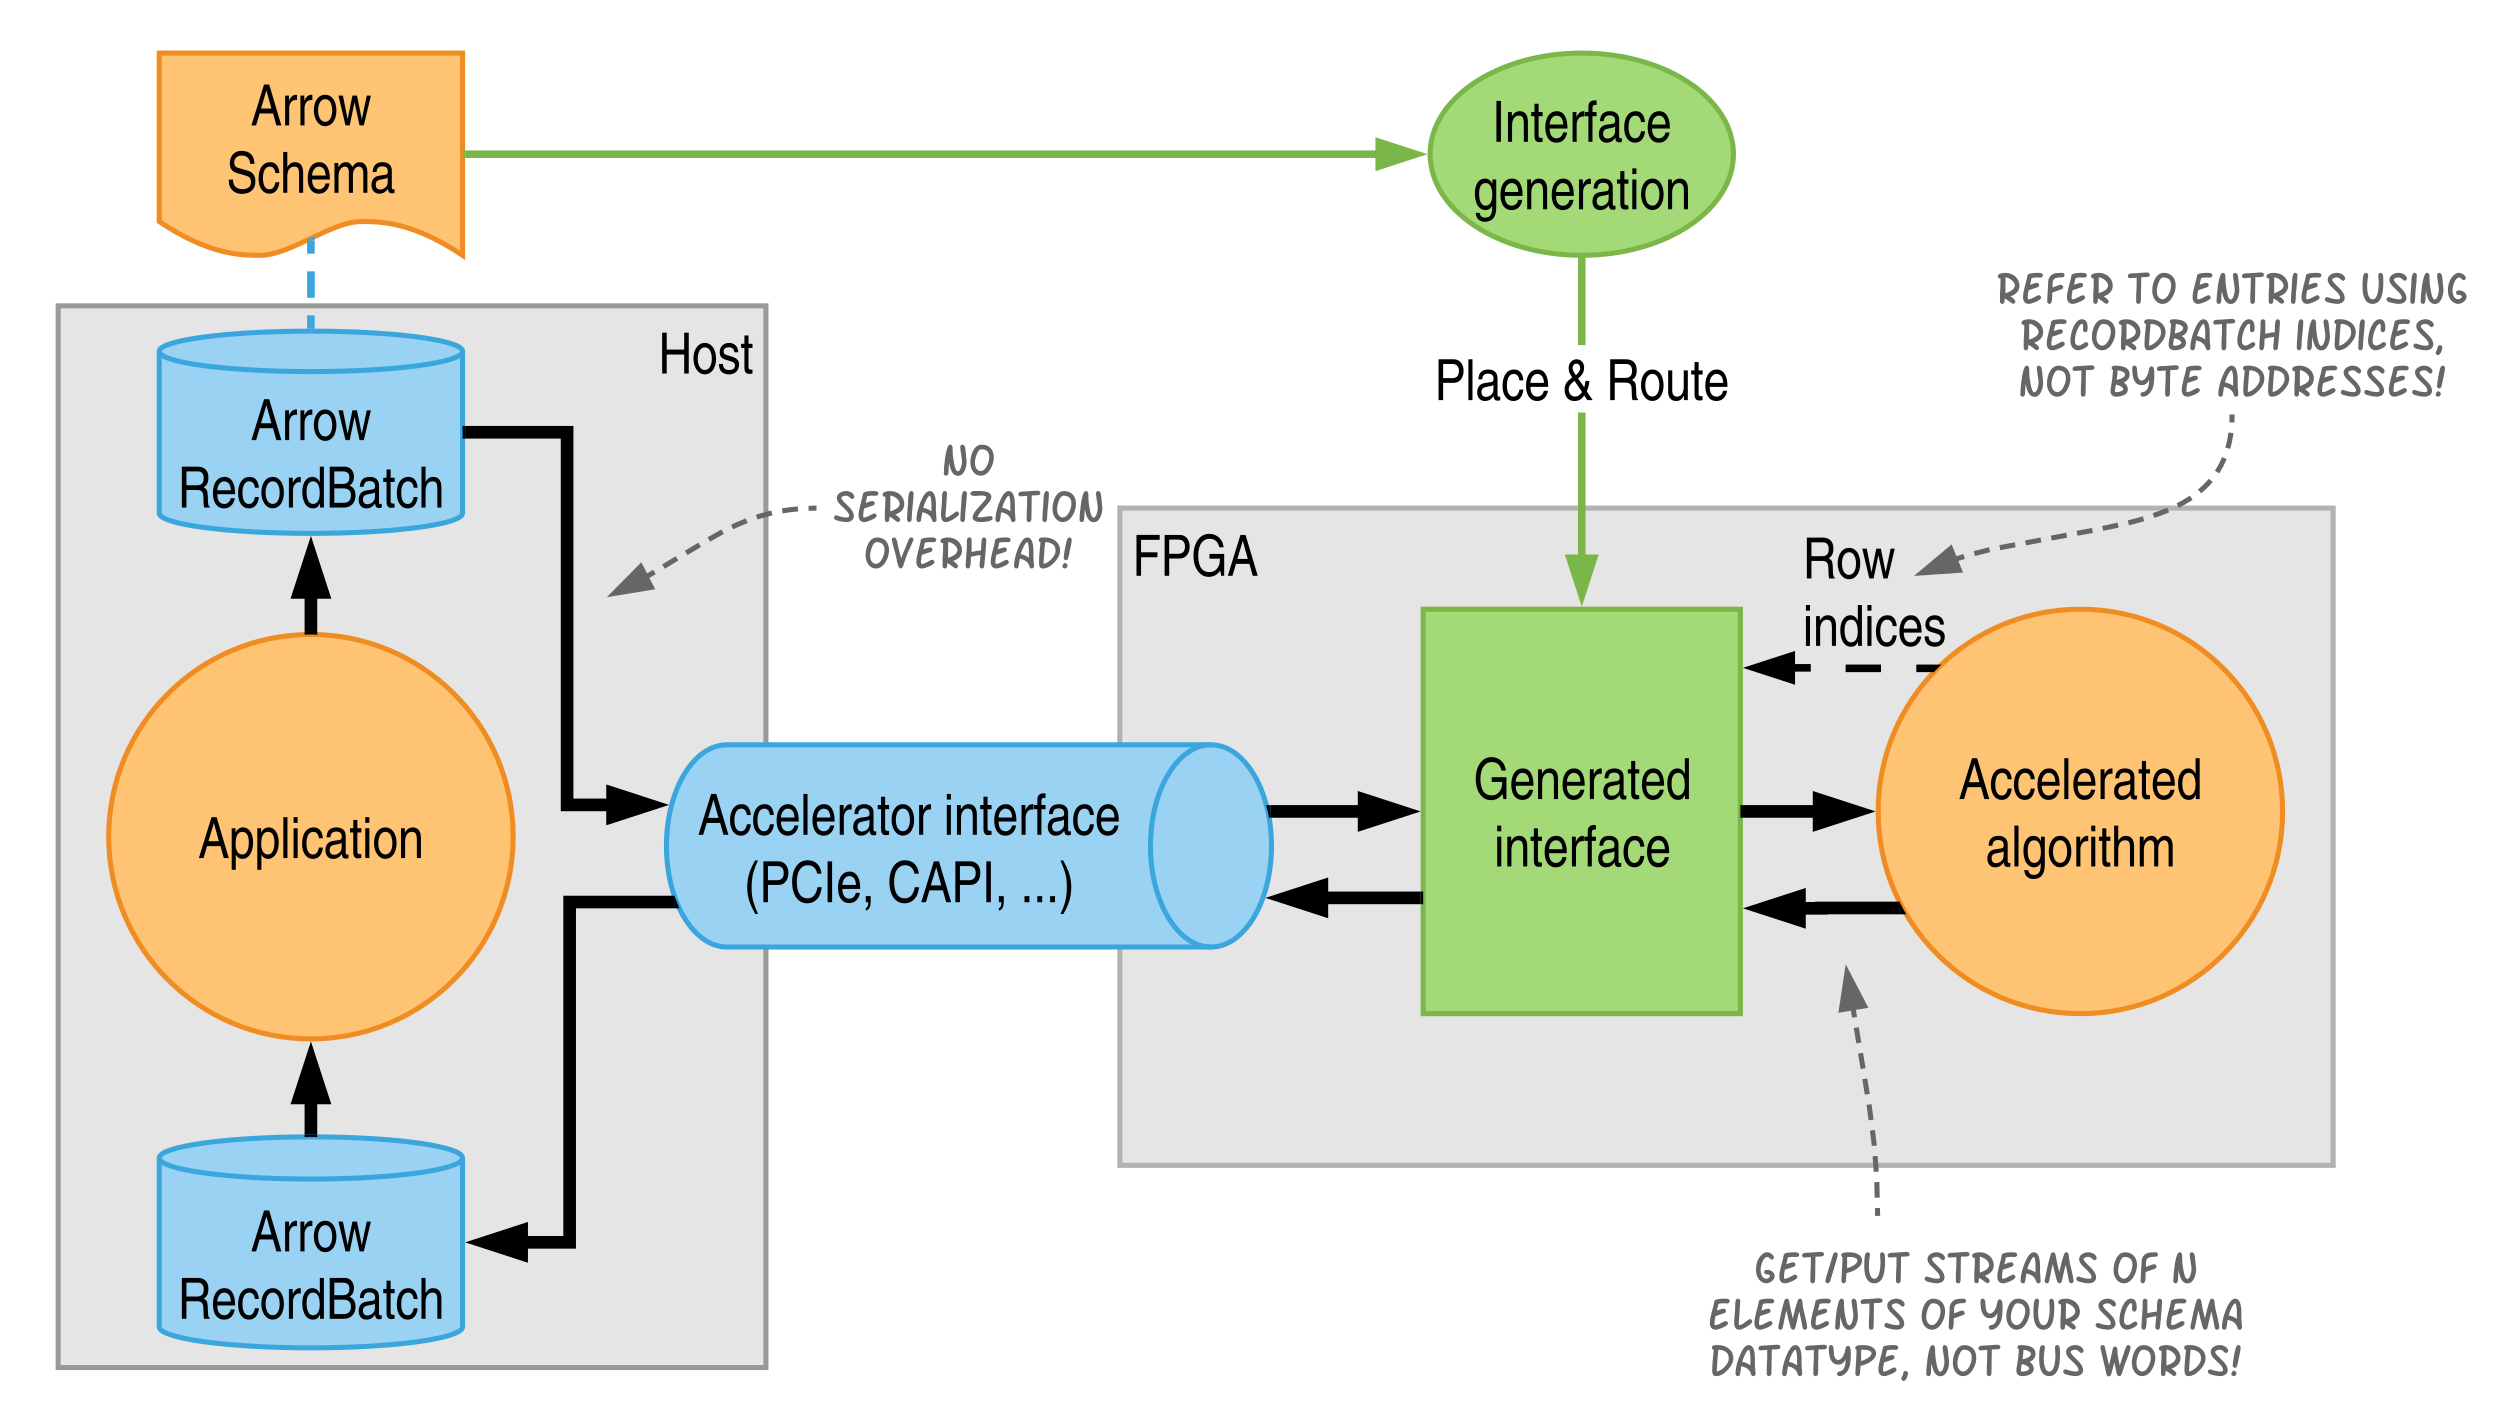 <svg xmlns="http://www.w3.org/2000/svg" xmlns:xlink="http://www.w3.org/1999/xlink" xmlns:lucid="lucid" width="989" height="562"><g transform="translate(-77 -159)" lucid:page-tab-id="0_0"><path d="M520 360h480v260H520z" stroke="#b2b2b2" stroke-width="2" fill="#e5e5e5"/><use xlink:href="#a" transform="matrix(1,0,0,1,525,365) translate(0 21.777)"/><path d="M100 280h280v420H100z" stroke="#999" stroke-width="2" fill="#e5e5e5"/><use xlink:href="#b" transform="matrix(1,0,0,1,105,285) translate(232.533 21.777)"/><path d="M260 362c0 4.42-26.86 8-60 8s-60-3.58-60-8v-64c0-4.42 26.86-8 60-8s60 3.58 60 8z" stroke="#3aa6dd" stroke-width="2" fill="#99d2f2"/><path d="M260 298c0 4.42-26.86 8-60 8s-60-3.58-60-8" stroke="#3aa6dd" stroke-width="2" fill="none"/><use xlink:href="#c" transform="matrix(1,0,0,1,145,311) translate(31.215 22.106)"/><use xlink:href="#d" transform="matrix(1,0,0,1,145,311) translate(2.331 48.777)"/><path d="M140 180h120v80c-20.04-13.36-32.52-13.36-40.08-13.36-12 0-27.96 13.36-39.96 13.36-7.44 0-20.04 0-39.96-13.36z" stroke="#ef8d22" stroke-width="2" fill="#ffc374"/><use xlink:href="#e" transform="matrix(1,0,0,1,145,185) translate(31.215 23.606)"/><use xlink:href="#f" transform="matrix(1,0,0,1,145,185) translate(21.574 50.277)"/><path d="M762.75 220c0 22.1-26.86 40-60 40s-60-17.9-60-40 26.86-40 60-40 60 17.9 60 40z" stroke="#7ab648" stroke-width="2" fill="#a3d977"/><use xlink:href="#g" transform="matrix(1,0,0,1,647.75,185) translate(19.54 30.106)"/><use xlink:href="#h" transform="matrix(1,0,0,1,647.75,185) translate(11.939 56.777)"/><path d="M640 400h125.5v160H640z" stroke="#7ab648" stroke-width="2" fill="#a3d977"/><use xlink:href="#i" transform="matrix(1,0,0,1,645,405) translate(14.939 70.106)"/><use xlink:href="#j" transform="matrix(1,0,0,1,645,405) translate(23.05 96.777)"/><path d="M261 220h360.9" stroke="#7ab648" stroke-width="3" fill="none"/><path d="M261 221.5h-1v-3h1zM636.9 220l-14.27 4.64v-9.28z" fill="#7ab648"/><path d="M641.75 220l-20.62 6.7v-13.4zm-17.62 2.57l7.9-2.57-7.9-2.57zM704.25 379.15h-3V322.2h3zm0-83.63h-3V261h3zM702.75 260l1.5-.05V261h-3v-1.06zM702.75 394.15l-4.64-14.27h9.3z" fill="#7ab648"/><path d="M702.75 399l-6.7-20.62h13.4zm-2.57-17.62l2.57 7.9 2.57-7.9z" fill="#7ab648"/><use xlink:href="#k" transform="matrix(1,0,0,1,644.503,295.521) translate(0 21.777)"/><use xlink:href="#l" transform="matrix(1,0,0,1,644.503,295.521) translate(50.651 21.777)"/><use xlink:href="#m" transform="matrix(1,0,0,1,644.503,295.521) translate(67.871 21.777)"/><path d="M200 289v-34.86" fill="none"/><path d="M200 289v-5.23m0-6.97v-10.46m0-6.97v-5.23" stroke="#3aa6dd" stroke-width="3" fill="none"/><path d="M201.5 290.06L200 290l-1.5.05V289h3zM201.5 254.14h-3v-.45l3-1.3z" fill="#3aa6dd"/><path d="M556.06 453.64c13.22 0 23.94 17.9 23.94 40s-10.72 40-23.94 40H364.58c-13.2 0-23.93-17.9-23.93-40s10.72-40 23.93-40z" stroke="#3aa6dd" stroke-width="2" fill="#99d2f2"/><path d="M556.06 533.64c-13.2 0-23.93-17.9-23.93-40s10.72-40 23.93-40" stroke="#3aa6dd" stroke-width="2" fill="none"/><use xlink:href="#n" transform="matrix(1,0,0,1,345.65,458.643) translate(7.433 30.606)"/><use xlink:href="#o" transform="matrix(1,0,0,1,345.65,458.643) translate(104.666 30.606)"/><use xlink:href="#p" transform="matrix(1,0,0,1,345.65,458.643) translate(25.684 57.277)"/><use xlink:href="#q" transform="matrix(1,0,0,1,345.65,458.643) translate(82.39 57.277)"/><use xlink:href="#r" transform="matrix(1,0,0,1,345.65,458.643) translate(135.048 57.277)"/><path d="M980 480c0 44.18-35.82 80-80 80s-80-35.82-80-80 35.82-80 80-80 80 35.82 80 80z" stroke="#ef8d22" stroke-width="2" fill="#ffc374"/><use xlink:href="#s" transform="matrix(1,0,0,1,825,405) translate(26.883 70.106)"/><use xlink:href="#t" transform="matrix(1,0,0,1,825,405) translate(37.527 96.777)"/><path d="M766.5 480h29.4" stroke="#000" stroke-width="5" fill="none"/><path d="M766.5 482.5h-1v-5h1zM810.9 480l-14.26 4.64v-9.28z"/><path d="M819 480l-24.86 8.08v-16.16zm-19.86 1.2l3.68-1.2-3.68-1.2z"/><path d="M280 490c0 44.18-35.82 80-80 80s-80-35.82-80-80 35.82-80 80-80 80 35.82 80 80z" stroke="#ef8d22" stroke-width="2" fill="#ffc374"/><use xlink:href="#u" transform="matrix(1,0,0,1,125,415) translate(30.425 83.442)"/><path d="M200 409v-14.9" stroke="#000" stroke-width="5" fill="none"/><path d="M202.5 410.08L200 410h-.68l-1.82.07V409h5zM204.64 393.36h-9.28L200 379.1z"/><path d="M208.08 395.86h-16.16L200 371zm-9.27-5h2.4l-1.2-3.68z"/><path d="M842.1 423.4h-37.8v-.2h-17.95" fill="none"/><path d="M842.1 423.4h-7m-13.98 0h-13.98m-13.8-.2h-7" stroke="#000" stroke-width="3" fill="none"/><path d="M845 421.9l-2.9 2.93v-2.92h2.9zM785.62 427.85l-14.27-4.64 14.27-4.62z"/><path d="M787.12 429.9l-20.62-6.7 20.62-6.7zm-10.9-6.7l7.9 2.6v-5.16z"/><use xlink:href="#v" transform="matrix(1,0,0,1,790.182,366.065) translate(0 21.777)"/><use xlink:href="#w" transform="matrix(1,0,0,1,790.182,366.065) translate(0 48.448)"/><path d="M400 320h120v80H400z" stroke="#000" stroke-opacity="0" fill="#fff" fill-opacity="0"/><use xlink:href="#x" transform="matrix(1,0,0,1,405,325) translate(44.41 22.18)"/><use xlink:href="#y" transform="matrix(1,0,0,1,405,325) translate(1.285 40.539)"/><use xlink:href="#z" transform="matrix(1,0,0,1,405,325) translate(13.555 58.898)"/><path d="M860 260h200v63H860z" stroke="#000" stroke-opacity="0" fill="#fff" fill-opacity="0"/><use xlink:href="#A" transform="matrix(1,0,0,1,865,265) translate(1.406 14.219)"/><use xlink:href="#B" transform="matrix(1,0,0,1,865,265) translate(53.368 14.219)"/><use xlink:href="#C" transform="matrix(1,0,0,1,865,265) translate(78.368 14.219)"/><use xlink:href="#D" transform="matrix(1,0,0,1,865,265) translate(145.59 14.219)"/><use xlink:href="#E" transform="matrix(1,0,0,1,865,265) translate(10.79 32.578)"/><use xlink:href="#F" transform="matrix(1,0,0,1,865,265) translate(119.861 32.578)"/><use xlink:href="#G" transform="matrix(1,0,0,1,865,265) translate(10.278 50.938)"/><use xlink:href="#H" transform="matrix(1,0,0,1,865,265) translate(45.903 50.938)"/><use xlink:href="#I" transform="matrix(1,0,0,1,865,265) translate(88.924 50.938)"/><path d="M400 360l-5.24.16-4.77.43-4.44.66-4.25.9-4.17 1.17-4.26 1.47-4.57 1.9-5.34 2.6-7.86 4.44-21.9 13.16" fill="none"/><path d="M400 360l-3.14.1m-4.17.24l-2.7.25-3.53.52m-4.1.82l-1.06.23-4.17 1.16-.8.27m-3.94 1.4l-4.1 1.7-1.66.8m-3.75 1.83l-5.47 3.1m-3.62 2.1l-5.36 3.22m-3.6 2.15l-5.36 3.23m-3.58 2.15l-2.7 1.62" stroke="#666" stroke-width="2" fill="none"/><path d="M400 360l-.1-1h.1z" fill="#666"/><path d="M319.9 393.78l10.55-10.67 4.25 8.24z" stroke="#666" stroke-width="2" fill="#666"/><path d="M960 323l-.05 2.52-.15 2.3-.22 2.1-.28 1.93-.34 1.8-.4 1.67-.44 1.58-.48 1.48-.52 1.4-.57 1.35-.6 1.3-.65 1.22-.68 1.2-.74 1.15-.78 1.12-.83 1.1-.9 1.07-.94 1.05-1.03 1.05-1.1 1.03-1.2 1.03-1.3 1.03-1.42 1.02-1.56 1.05-1.74 1.05-1.96 1.07-2.2 1.1-2.56 1.13-3 1.18-3.6 1.26-4.53 1.37-6.1 1.56-9.95 2.07-42.43 7.9-8 2.05-5.7 1.72" fill="none"/><path d="M960 323l-.05 2.52-.04.6m-.36 4.1l-.24 1.63-.34 1.8-.4 1.67-.27 1m-1.37 3.9l-.38.9-.6 1.3-.65 1.23-.68 1.2-.57.88m-2.47 3.32l-.2.24-.95 1.05-1.03 1.05-1.1 1.03-1.14.98m-3.32 2.5l-1.02.67-1.74 1.05-1.96 1.07-.64.3m-3.76 1.76l-.36.17-3 1.18-2.45.86m-3.94 1.24l-1.73.53-4.28 1.1m-4.03.92l-6.1 1.28m-4.05.8l-6.1 1.13m-4.1.76l-6.1 1.14m-4.07.76l-6.1 1.14m-4.1.76l-6.1 1.13m-4.06.8l-6.02 1.55m-4 1.14l-2.96.9" stroke="#666" stroke-width="2" fill="none"/><path d="M961 323.15l-1-.15h1z" fill="#666"/><path d="M837.16 385.63l11.5-9.62 3.47 8.6z" stroke="#666" stroke-width="2" fill="#666"/><path d="M740 640h237v80H740z" stroke="#000" stroke-opacity="0" fill="#fff" fill-opacity="0"/><use xlink:href="#J" transform="matrix(1,0,0,1,745,645) translate(25.609 21.68)"/><use xlink:href="#K" transform="matrix(1,0,0,1,745,645) translate(92.753 21.68)"/><use xlink:href="#L" transform="matrix(1,0,0,1,745,645) translate(167.25 21.68)"/><use xlink:href="#M" transform="matrix(1,0,0,1,745,645) translate(190.8 21.68)"/><use xlink:href="#N" transform="matrix(1,0,0,1,745,645) translate(7.35 40.039)"/><use xlink:href="#L" transform="matrix(1,0,0,1,745,645) translate(91.334 40.039)"/><use xlink:href="#O" transform="matrix(1,0,0,1,745,645) translate(114.885 40.039)"/><use xlink:href="#P" transform="matrix(1,0,0,1,745,645) translate(160.388 40.039)"/><use xlink:href="#Q" transform="matrix(1,0,0,1,745,645) translate(8.114 58.398)"/><use xlink:href="#G" transform="matrix(1,0,0,1,745,645) translate(93.044 58.398)"/><use xlink:href="#R" transform="matrix(1,0,0,1,745,645) translate(128.669 58.398)"/><use xlink:href="#S" transform="matrix(1,0,0,1,745,645) translate(162.089 58.398)"/><path d="M819.8 640l-.36-14.87-1-13.38-1.92-14.97-6.36-38.37" fill="none"/><path d="M819.8 640l-.07-3.1m-.1-4.1l-.16-6.17m-.23-4.1l-.46-6.16m-.3-4.1l-.05-.52-.7-5.6m-.53-4.08l-.68-5.3-.14-.82m-.67-4.06l-1-6.1m-.67-4.05l-1-6.1m-.7-4.05l-1-6.08m-.67-4.06l-.5-3.05" stroke="#666" stroke-width="2" fill="none"/><path d="M820.8 640h-1.05l1.05-.03z" fill="#666"/><path d="M807.7 543.62l6.9 13.3-9.14 1.53z" stroke="#666" stroke-width="2" fill="#666"/><path d="M261 330h40.34v147.42h17.25" stroke="#000" stroke-width="5" fill="none"/><path d="M261 332.5h-1v-5h1zM333.6 477.42l-14.27 4.63v-9.27z"/><path d="M341.68 477.42l-24.85 8.07v-16.16zm-19.85 1.2l3.67-1.2-3.67-1.2z"/><path d="M260 683.86c0 4.6-26.86 8.35-60 8.35s-60-3.73-60-8.34V617.1c0-4.62 26.86-8.36 60-8.36s60 3.74 60 8.35z" stroke="#3aa6dd" stroke-width="2" fill="#99d2f2"/><path d="M260 617.1c0 4.6-26.86 8.33-60 8.33s-60-3.73-60-8.34" stroke="#3aa6dd" stroke-width="2" fill="none"/><g><use xlink:href="#c" transform="matrix(1,0,0,1,145,630.435) translate(31.215 23.606)"/><use xlink:href="#d" transform="matrix(1,0,0,1,145,630.435) translate(2.331 50.277)"/></g><path d="M343.7 515.84h-41.35v134.63H284.1" stroke="#000" stroke-width="5" fill="none"/><path d="M345.77 518.34h-2.08v-5h.07zM283.36 655.1l-14.27-4.63 14.26-4.63z"/><path d="M285.86 658.55L261 650.47l24.86-8.07zm-8.68-8.08l3.68 1.2v-2.4z"/><path d="M200 607.74V594.1" stroke="#000" stroke-width="5" fill="none"/><path d="M202.5 608.84l-2.5-.1-2.5.08v-1.08h5zM204.64 593.36h-9.28L200 579.1z"/><path d="M208.08 595.86h-16.16L200 571zm-9.27-5h2.4l-1.2-3.68z"/><path d="M639 514.2h-38.33" stroke="#000" stroke-width="5" fill="none"/><path d="M640 516.7h-1v-5h1zM599.93 518.83l-14.26-4.63 14.26-4.64z"/><path d="M602.43 522.27l-24.85-8.07 24.85-8.08zm-8.67-8.07l3.67 1.2V513z"/><path d="M828.6 518.2h-31.05v.13h-7.96" stroke="#000" stroke-width="5" fill="none"/><path d="M830.07 518.88l1.1 1.83h-2.58v-4.67zM788.86 522.97l-14.27-4.64 14.26-4.63z"/><path d="M791.36 526.4l-24.86-8.07 24.86-8.07zm-8.68-8.07l3.68 1.2v-2.4z"/><path d="M579.55 480h36.36" stroke="#000" stroke-width="5" fill="none"/><path d="M579.55 482.5h-.57l-.2-1.45-.92-3.55h1.7zM630.9 480l-14.26 4.64v-9.28z"/><path d="M639 480l-24.86 8.08v-16.16zm-19.86 1.2l3.68-1.2-3.68-1.2z"/><defs><path d="M309-666V0H145v-1470h834v178H309v448h590v178H309" id="T"/><path d="M1045-1054c0 232-123 433-359 433H309V0H145v-1470h541c223-3 359 184 359 416zm-736-246v509h322c164 0 246-86 246-258 0-167-80-251-240-251H309" id="U"/><path d="M1004-1024c-41-191-147-307-354-307-109 0-198 43-268 129-90 111-135 272-135 481 0 208 42 364 126 469 65 81 159 121 281 121 181 0 319-133 356-296 11-43 17-106 19-189H653v-170h529V0h-106l-39-190C956-53 811 39 630 39c-146 0-266-55-361-166C142-276 79-473 79-716c0-254 60-456 181-605 101-125 231-188 388-188 230 0 419 151 481 339 12 35 24 83 33 146h-158" id="V"/><path d="M801-428H317L191 0H23l454-1470h184L1098 0H920zM367-606h375l-180-651" id="W"/><g id="a"><use transform="matrix(0.011,0,0,0.011,0,0)" xlink:href="#T"/><use transform="matrix(0.011,0,0,0.011,11.133,0)" xlink:href="#U"/><use transform="matrix(0.011,0,0,0.011,23.286,0)" xlink:href="#V"/><use transform="matrix(0.011,0,0,0.011,37.467,0)" xlink:href="#W"/></g><path d="M921-862v-608h164V0H921v-684H293V0H129v-1470h164v608h628" id="X"/><path d="M467 29C211 29 59-250 59-536c0-179 44-324 133-434 71-88 164-132 280-132 110 0 196 47 269 132 174 204 174 663 0 867C668-18 580 29 467 29zm-1-158c272 5 310-487 190-697-45-79-107-118-186-118-180 0-257 206-257 407 0 204 72 405 253 408" id="Y"/><path d="M81-764c0-204 137-338 337-338s322 130 331 336H607c-7-119-73-178-200-178-104-1-188 50-183 152 5 106 50 103 160 141 187 65 399 87 394 329-4 213-145 358-364 353C178 26 55-100 53-344h143c8 149 78 215 228 217 122 2 207-54 207-168 0-37-10-66-31-86-51-51-222-90-315-119C149-542 81-629 81-764" id="Z"/><path d="M365 8C205 33 142-47 142-215v-706H23v-150h119v-299h147v299h144v150H289v696c-3 78 60 90 142 84V0c-22 3-44 5-66 8" id="aa"/><g id="b"><use transform="matrix(0.011,0,0,0.011,0,0)" xlink:href="#X"/><use transform="matrix(0.011,0,0,0.011,13.151,0)" xlink:href="#Y"/><use transform="matrix(0.011,0,0,0.011,23.286,0)" xlink:href="#Z"/><use transform="matrix(0.011,0,0,0.011,32.4,0)" xlink:href="#aa"/></g><path d="M268-888c57-118 119-204 251-214 13 0 26 2 38 6v185h-56c-134-7-225 137-225 287V0H129v-1071h139v183" id="ab"/><path d="M602-837L429 0H277L23-1071h161l170 850 171-850h165l173 850 179-850h148L935 0H782" id="ac"/><g id="c"><use transform="matrix(0.011,0,0,0.011,0,0)" xlink:href="#W"/><use transform="matrix(0.011,0,0,0.011,12.153,0)" xlink:href="#ab"/><use transform="matrix(0.011,0,0,0.011,18.218,0)" xlink:href="#ab"/><use transform="matrix(0.011,0,0,0.011,24.284,0)" xlink:href="#Y"/><use transform="matrix(0.011,0,0,0.011,34.418,0)" xlink:href="#ac"/></g><path d="M1101-1074c-2 180-54 271-168 351 111 54 131 106 145 276 10 116-1 275 26 369 9 15 23 30 44 45V0H948c-18-69-27-192-28-369-1-172-52-262-215-262H311V0H147v-1470h558c258-2 398 139 396 396zM688-801c173 0 245-85 245-256 0-162-72-243-216-243H311v499h377" id="ad"/><path d="M475-127c116 0 214-88 232-209h148C822-135 698 31 471 31 190 31 68-219 68-516c0-192 44-343 131-453 71-89 166-133 286-133 138 0 242 68 306 206 61 130 69 221 76 418H226c-3 208 81 351 249 351zm239-494c-12-186-73-313-237-321-142-6-249 151-251 321h488" id="ae"/><path d="M801-379C777-151 666 30 444 31 333 31 242-12 173-98 92-199 51-338 51-516c0-192 44-343 131-453 71-89 166-133 286-133 195 0 306 130 333 391H658c-19-136-73-231-206-231-178 0-243 201-243 411 0 129 20 227 59 296 40 72 98 108 175 108 112 0 184-84 215-252h143" id="af"/><path d="M421-1102c136 1 218 83 269 193v-561h147V0H698v-154C640-39 589 31 444 31 339 31 256-9 194-88 104-203 59-361 59-560c0-180 41-321 122-423 63-79 143-119 240-119zm31 160c-159 0-239 131-239 392 0 160 31 276 88 351 77 101 234 91 309-9 50-67 78-165 78-299 0-145-21-254-64-329-40-71-97-106-172-106" id="ag"/><path d="M1053-439C1058-186 891 0 645 0H125v-1470h531c208-5 343 159 340 370-3 150-57 243-160 307 144 65 213 163 217 354zm-221-642c0-160-84-219-248-219H289v452h294c170 0 249-70 249-233zM636-170c164 2 254-103 253-268 0-167-93-250-280-250H289v518h347" id="ah"/><path d="M447-952c-138 0-192 72-207 207H104c10-236 121-354 353-357 197-2 335 105 335 300v616c2 69 37 73 98 55V0c-23 9-61 22-86 21-107-4-143-53-151-164C568-37 498 26 342 31 170 37 59-102 61-282c2-187 98-306 267-332l243-37c62-9 78-51 78-122 0-119-67-179-202-179zm-75 834c139 0 273-110 273-252v-177c-59 44-110 42-243 68-119 24-184 59-187 181-3 107 51 180 157 180" id="ai"/><path d="M506-942c-183 0-249 156-250 358V0H109v-1470h147v547c63-102 134-179 273-179 203 0 297 149 297 373V0H679v-700c-2-156-34-242-173-242" id="aj"/><g id="d"><use transform="matrix(0.011,0,0,0.011,0,0)" xlink:href="#ad"/><use transform="matrix(0.011,0,0,0.011,13.151,0)" xlink:href="#ae"/><use transform="matrix(0.011,0,0,0.011,23.286,0)" xlink:href="#af"/><use transform="matrix(0.011,0,0,0.011,32.4,0)" xlink:href="#Y"/><use transform="matrix(0.011,0,0,0.011,42.535,0)" xlink:href="#ab"/><use transform="matrix(0.011,0,0,0.011,48.6,0)" xlink:href="#ag"/><use transform="matrix(0.011,0,0,0.011,58.735,0)" xlink:href="#ah"/><use transform="matrix(0.011,0,0,0.011,70.888,0)" xlink:href="#ai"/><use transform="matrix(0.011,0,0,0.011,81.022,0)" xlink:href="#aa"/><use transform="matrix(0.011,0,0,0.011,86.089,0)" xlink:href="#af"/><use transform="matrix(0.011,0,0,0.011,95.204,0)" xlink:href="#aj"/></g><g id="e"><use transform="matrix(0.011,0,0,0.011,0,0)" xlink:href="#W"/><use transform="matrix(0.011,0,0,0.011,12.153,0)" xlink:href="#ab"/><use transform="matrix(0.011,0,0,0.011,18.218,0)" xlink:href="#ab"/><use transform="matrix(0.011,0,0,0.011,24.284,0)" xlink:href="#Y"/><use transform="matrix(0.011,0,0,0.011,34.418,0)" xlink:href="#ac"/></g><path d="M123-1059c1-262 158-456 431-450 294 7 446 168 453 469H854c-10-189-115-299-300-299-167-1-275 90-273 255 0 100 48 162 142 189l344 97c183 51 274 182 274 394 0 289-196 438-476 443-231 4-380-115-445-275-24-59-37-138-38-239h153c3 226 123 342 338 344 178 1 315-78 310-253-5-184-86-207-257-255l-247-69c-171-49-256-166-256-351" id="ak"/><path d="M627-741c-1-111-36-201-137-201-62 0-114 26-156 77-52 64-78 158-78 281V0H109v-1071h139v157c70-125 161-188 273-188 122 0 189 74 230 174 75-100 125-174 265-174 187 0 277 157 277 361V0h-147v-692c0-167-53-250-160-250-135 1-212 152-212 289V0H627v-741" id="al"/><g id="f"><use transform="matrix(0.011,0,0,0.011,0,0)" xlink:href="#ak"/><use transform="matrix(0.011,0,0,0.011,12.153,0)" xlink:href="#af"/><use transform="matrix(0.011,0,0,0.011,21.267,0)" xlink:href="#aj"/><use transform="matrix(0.011,0,0,0.011,31.402,0)" xlink:href="#ae"/><use transform="matrix(0.011,0,0,0.011,41.536,0)" xlink:href="#al"/><use transform="matrix(0.011,0,0,0.011,56.717,0)" xlink:href="#ai"/></g><path d="M316-1470V0H154v-1470h162" id="am"/><path d="M679-659c-4-177-30-283-181-283-67 0-122 26-164 78-52 64-78 157-78 280V0H109v-1071h139v157c72-125 166-188 282-188 202 0 296 150 296 373V0H679v-659" id="an"/><path d="M441-1325c-106-19-148 15-148 121v133h148v150H293V0H146v-921H23v-150h123v-184c-3-185 109-258 295-231v161" id="ao"/><g id="g"><use transform="matrix(0.011,0,0,0.011,0,0)" xlink:href="#am"/><use transform="matrix(0.011,0,0,0.011,5.067,0)" xlink:href="#an"/><use transform="matrix(0.011,0,0,0.011,15.202,0)" xlink:href="#aa"/><use transform="matrix(0.011,0,0,0.011,20.269,0)" xlink:href="#ae"/><use transform="matrix(0.011,0,0,0.011,30.404,0)" xlink:href="#ab"/><use transform="matrix(0.011,0,0,0.011,36.469,0)" xlink:href="#ao"/><use transform="matrix(0.011,0,0,0.011,41.536,0)" xlink:href="#ai"/><use transform="matrix(0.011,0,0,0.011,51.671,0)" xlink:href="#af"/><use transform="matrix(0.011,0,0,0.011,60.786,0)" xlink:href="#ae"/></g><path d="M430-1102c138 0 213 80 269 188v-157h139v983c4 334-106 533-405 539-140 3-249-67-296-164-16-33-30-85-42-156h148c20 114 80 171 196 171 217 0 261-166 252-421C635-19 555 31 450 31c-174 0-288-143-334-284-110-341-37-849 314-849zm31 160c-159 0-239 130-239 391 0 161 31 277 88 352 77 101 234 91 309-9 50-67 78-165 78-299 0-145-22-254-64-329-40-70-97-106-172-106" id="ap"/><path d="M260-1071V0H113v-1071h147zm0-194H113v-205h147v205" id="aq"/><g id="h"><use transform="matrix(0.011,0,0,0.011,0,0)" xlink:href="#ap"/><use transform="matrix(0.011,0,0,0.011,10.135,0)" xlink:href="#ae"/><use transform="matrix(0.011,0,0,0.011,20.269,0)" xlink:href="#an"/><use transform="matrix(0.011,0,0,0.011,30.404,0)" xlink:href="#ae"/><use transform="matrix(0.011,0,0,0.011,40.538,0)" xlink:href="#ab"/><use transform="matrix(0.011,0,0,0.011,46.604,0)" xlink:href="#ai"/><use transform="matrix(0.011,0,0,0.011,56.738,0)" xlink:href="#aa"/><use transform="matrix(0.011,0,0,0.011,61.806,0)" xlink:href="#aq"/><use transform="matrix(0.011,0,0,0.011,65.853,0)" xlink:href="#Y"/><use transform="matrix(0.011,0,0,0.011,75.987,0)" xlink:href="#an"/></g><g id="i"><use transform="matrix(0.011,0,0,0.011,0,0)" xlink:href="#V"/><use transform="matrix(0.011,0,0,0.011,14.182,0)" xlink:href="#ae"/><use transform="matrix(0.011,0,0,0.011,24.316,0)" xlink:href="#an"/><use transform="matrix(0.011,0,0,0.011,34.451,0)" xlink:href="#ae"/><use transform="matrix(0.011,0,0,0.011,44.586,0)" xlink:href="#ab"/><use transform="matrix(0.011,0,0,0.011,50.651,0)" xlink:href="#ai"/><use transform="matrix(0.011,0,0,0.011,60.786,0)" xlink:href="#aa"/><use transform="matrix(0.011,0,0,0.011,65.853,0)" xlink:href="#ae"/><use transform="matrix(0.011,0,0,0.011,75.987,0)" xlink:href="#ag"/></g><g id="j"><use transform="matrix(0.011,0,0,0.011,0,0)" xlink:href="#aq"/><use transform="matrix(0.011,0,0,0.011,4.047,0)" xlink:href="#an"/><use transform="matrix(0.011,0,0,0.011,14.182,0)" xlink:href="#aa"/><use transform="matrix(0.011,0,0,0.011,19.249,0)" xlink:href="#ae"/><use transform="matrix(0.011,0,0,0.011,29.384,0)" xlink:href="#ab"/><use transform="matrix(0.011,0,0,0.011,35.449,0)" xlink:href="#ao"/><use transform="matrix(0.011,0,0,0.011,40.516,0)" xlink:href="#ai"/><use transform="matrix(0.011,0,0,0.011,50.651,0)" xlink:href="#af"/><use transform="matrix(0.011,0,0,0.011,59.766,0)" xlink:href="#ae"/></g><path d="M260-1470V0H113v-1470h147" id="ar"/><g id="k"><use transform="matrix(0.011,0,0,0.011,0,0)" xlink:href="#U"/><use transform="matrix(0.011,0,0,0.011,12.153,0)" xlink:href="#ar"/><use transform="matrix(0.011,0,0,0.011,16.2,0)" xlink:href="#ai"/><use transform="matrix(0.011,0,0,0.011,26.335,0)" xlink:href="#af"/><use transform="matrix(0.011,0,0,0.011,35.449,0)" xlink:href="#ae"/></g><path d="M775-1165c-5 184-90 282-217 383l220 319c21-69 37-146 49-229h139c-10 123-42 248-97 375L1084 0H892L780-168C680-40 616 26 432 31 200 38 74-140 74-376c0-104 25-191 74-260 35-51 101-111 198-181-79-125-121-167-127-322-7-180 113-331 287-331 164 0 274 135 269 305zM221-375c0 197 197 315 363 207 38-25 78-64 117-121L429-694c-79 61-133 112-161 152-31 46-47 102-47 167zm277-937c-85 0-137 69-136 155 0 70 40 156 119 258 86-66 151-166 151-255 0-90-48-158-134-158" id="as"/><use transform="matrix(0.011,0,0,0.011,0,0)" xlink:href="#as" id="l"/><path d="M433-127c176 0 242-168 242-354v-590h147V0H683v-166C625-46 553 28 405 31c-189 4-290-134-290-332v-770h147v711c0 155 57 233 171 233" id="at"/><g id="m"><use transform="matrix(0.011,0,0,0.011,0,0)" xlink:href="#ad"/><use transform="matrix(0.011,0,0,0.011,13.151,0)" xlink:href="#Y"/><use transform="matrix(0.011,0,0,0.011,23.286,0)" xlink:href="#at"/><use transform="matrix(0.011,0,0,0.011,33.42,0)" xlink:href="#aa"/><use transform="matrix(0.011,0,0,0.011,38.487,0)" xlink:href="#ae"/></g><g id="n"><use transform="matrix(0.011,0,0,0.011,0,0)" xlink:href="#W"/><use transform="matrix(0.011,0,0,0.011,12.153,0)" xlink:href="#af"/><use transform="matrix(0.011,0,0,0.011,21.267,0)" xlink:href="#af"/><use transform="matrix(0.011,0,0,0.011,30.382,0)" xlink:href="#ae"/><use transform="matrix(0.011,0,0,0.011,40.516,0)" xlink:href="#ar"/><use transform="matrix(0.011,0,0,0.011,44.564,0)" xlink:href="#ae"/><use transform="matrix(0.011,0,0,0.011,54.698,0)" xlink:href="#ab"/><use transform="matrix(0.011,0,0,0.011,60.764,0)" xlink:href="#ai"/><use transform="matrix(0.011,0,0,0.011,70.898,0)" xlink:href="#aa"/><use transform="matrix(0.011,0,0,0.011,75.966,0)" xlink:href="#Y"/><use transform="matrix(0.011,0,0,0.011,86.1,0)" xlink:href="#ab"/></g><g id="o"><use transform="matrix(0.011,0,0,0.011,0,0)" xlink:href="#aq"/><use transform="matrix(0.011,0,0,0.011,4.047,0)" xlink:href="#an"/><use transform="matrix(0.011,0,0,0.011,14.182,0)" xlink:href="#aa"/><use transform="matrix(0.011,0,0,0.011,19.249,0)" xlink:href="#ae"/><use transform="matrix(0.011,0,0,0.011,29.384,0)" xlink:href="#ab"/><use transform="matrix(0.011,0,0,0.011,35.449,0)" xlink:href="#ao"/><use transform="matrix(0.011,0,0,0.011,40.516,0)" xlink:href="#ai"/><use transform="matrix(0.011,0,0,0.011,50.651,0)" xlink:href="#af"/><use transform="matrix(0.011,0,0,0.011,59.766,0)" xlink:href="#ae"/></g><path d="M115-536c0-407 123-685 283-965h102c-143 319-227 547-227 982 0 418 85 588 229 943h-99C310 251 246 114 209 12c-63-173-94-356-94-548" id="au"/><path d="M631-139c214 0 318-177 354-402h158c-29 161-65 275-106 342C955-65 815 39 617 39c-153 0-277-59-372-176C131-279 74-478 74-733c0-253 58-450 173-593 99-122 229-183 391-183 292 0 462 197 493 481H974c-32-188-149-303-334-303-110 0-200 43-269 129-86 107-129 265-129 475 0 301 89 588 389 588" id="av"/><path d="M145 0v-219h176v202c-1 189-60 295-176 318v-94c59-9 89-78 90-207h-90" id="aw"/><g id="p"><use transform="matrix(0.011,0,0,0.011,0,0)" xlink:href="#au"/><use transform="matrix(0.011,0,0,0.011,6.066,0)" xlink:href="#U"/><use transform="matrix(0.011,0,0,0.011,18.218,0)" xlink:href="#av"/><use transform="matrix(0.011,0,0,0.011,31.369,0)" xlink:href="#am"/><use transform="matrix(0.011,0,0,0.011,36.437,0)" xlink:href="#ae"/><use transform="matrix(0.011,0,0,0.011,46.571,0)" xlink:href="#aw"/></g><g id="q"><use transform="matrix(0.011,0,0,0.011,0,0)" xlink:href="#av"/><use transform="matrix(0.011,0,0,0.011,13.151,0)" xlink:href="#W"/><use transform="matrix(0.011,0,0,0.011,25.304,0)" xlink:href="#U"/><use transform="matrix(0.011,0,0,0.011,37.457,0)" xlink:href="#am"/><use transform="matrix(0.011,0,0,0.011,42.524,0)" xlink:href="#aw"/></g><path d="M321-219V0H145v-219h176" id="ax"/><path d="M444-541c0 408-123 684-283 965H59c146-319 227-559 227-981 0-417-87-590-229-944h99c93 175 158 312 194 412 63 173 94 355 94 548" id="ay"/><g id="r"><use transform="matrix(0.011,0,0,0.011,0,0)" xlink:href="#ax"/><use transform="matrix(0.011,0,0,0.011,5.067,0)" xlink:href="#ax"/><use transform="matrix(0.011,0,0,0.011,10.135,0)" xlink:href="#ax"/><use transform="matrix(0.011,0,0,0.011,15.202,0)" xlink:href="#ay"/></g><g id="s"><use transform="matrix(0.011,0,0,0.011,0,0)" xlink:href="#W"/><use transform="matrix(0.011,0,0,0.011,12.153,0)" xlink:href="#af"/><use transform="matrix(0.011,0,0,0.011,21.267,0)" xlink:href="#af"/><use transform="matrix(0.011,0,0,0.011,30.382,0)" xlink:href="#ae"/><use transform="matrix(0.011,0,0,0.011,40.516,0)" xlink:href="#ar"/><use transform="matrix(0.011,0,0,0.011,44.564,0)" xlink:href="#ae"/><use transform="matrix(0.011,0,0,0.011,54.698,0)" xlink:href="#ab"/><use transform="matrix(0.011,0,0,0.011,60.764,0)" xlink:href="#ai"/><use transform="matrix(0.011,0,0,0.011,70.898,0)" xlink:href="#aa"/><use transform="matrix(0.011,0,0,0.011,75.966,0)" xlink:href="#ae"/><use transform="matrix(0.011,0,0,0.011,86.1,0)" xlink:href="#ag"/></g><g id="t"><use transform="matrix(0.011,0,0,0.011,0,0)" xlink:href="#ai"/><use transform="matrix(0.011,0,0,0.011,10.135,0)" xlink:href="#ar"/><use transform="matrix(0.011,0,0,0.011,14.182,0)" xlink:href="#ap"/><use transform="matrix(0.011,0,0,0.011,24.316,0)" xlink:href="#Y"/><use transform="matrix(0.011,0,0,0.011,34.451,0)" xlink:href="#ab"/><use transform="matrix(0.011,0,0,0.011,40.516,0)" xlink:href="#aq"/><use transform="matrix(0.011,0,0,0.011,44.564,0)" xlink:href="#aa"/><use transform="matrix(0.011,0,0,0.011,49.631,0)" xlink:href="#aj"/><use transform="matrix(0.011,0,0,0.011,59.766,0)" xlink:href="#al"/></g><path d="M746-984C972-709 887 31 486 31c-105 0-185-50-241-149v542H98v-1495h139v157c56-108 132-188 269-188 97 0 176 40 240 118zm-265 42c-161 0-242 147-242 441 0 130 28 226 78 293 75 100 230 110 308 9 58-75 89-193 89-356 0-258-78-387-233-387" id="az"/><g id="u"><use transform="matrix(0.011,0,0,0.011,0,0)" xlink:href="#W"/><use transform="matrix(0.011,0,0,0.011,12.153,0)" xlink:href="#az"/><use transform="matrix(0.011,0,0,0.011,22.287,0)" xlink:href="#az"/><use transform="matrix(0.011,0,0,0.011,32.422,0)" xlink:href="#ar"/><use transform="matrix(0.011,0,0,0.011,36.469,0)" xlink:href="#aq"/><use transform="matrix(0.011,0,0,0.011,40.516,0)" xlink:href="#af"/><use transform="matrix(0.011,0,0,0.011,49.631,0)" xlink:href="#ai"/><use transform="matrix(0.011,0,0,0.011,59.766,0)" xlink:href="#aa"/><use transform="matrix(0.011,0,0,0.011,64.833,0)" xlink:href="#aq"/><use transform="matrix(0.011,0,0,0.011,68.88,0)" xlink:href="#Y"/><use transform="matrix(0.011,0,0,0.011,79.015,0)" xlink:href="#an"/></g><g id="v"><use transform="matrix(0.011,0,0,0.011,0,0)" xlink:href="#ad"/><use transform="matrix(0.011,0,0,0.011,13.151,0)" xlink:href="#Y"/><use transform="matrix(0.011,0,0,0.011,23.286,0)" xlink:href="#ac"/></g><g id="w"><use transform="matrix(0.011,0,0,0.011,0,0)" xlink:href="#aq"/><use transform="matrix(0.011,0,0,0.011,4.047,0)" xlink:href="#an"/><use transform="matrix(0.011,0,0,0.011,14.182,0)" xlink:href="#ag"/><use transform="matrix(0.011,0,0,0.011,24.316,0)" xlink:href="#aq"/><use transform="matrix(0.011,0,0,0.011,28.364,0)" xlink:href="#af"/><use transform="matrix(0.011,0,0,0.011,37.478,0)" xlink:href="#ae"/><use transform="matrix(0.011,0,0,0.011,47.613,0)" xlink:href="#Z"/></g><path fill="#666" d="M828-1263c0-55 41-106 95-102 140 10 133 224 150 372 25 219 36 341 36 365 0 117-18 227-54 328C982-97 873 5 730 5 530 5 400-187 341-570c-16 123-24 243-24 360C317-70 280 0 205 0c-53 0-99-44-99-97 0-314 85-1024 186-1197 27-46 56-71 94-71 52 0 87 33 104 99 5 21 8 92 8 213 0 153 26 313 55 481 43 253 101 379 172 379 116 0 183-303 183-438 0-120-80-513-80-632" id="aA"/><path fill="#666" d="M609-1364c323 0 519 229 519 557 0 183-51 357-152 522C860-95 716 0 544 0 271 0 97-283 97-570c0-191 38-362 113-512 95-188 228-282 399-282zm319 550c0-231-116-347-349-347-81 0-151 81-210 243-48 132-72 248-72 348 0 161 47 272 142 333 35 23 69 34 100 34 113 0 208-76 287-229 68-131 102-258 102-382" id="aB"/><g id="x"><use transform="matrix(0.009,0,0,0.009,0,0)" xlink:href="#aA"/><use transform="matrix(0.009,0,0,0.009,10.59,0)" xlink:href="#aB"/></g><path fill="#666" d="M196-1063c0-251 371-378 608-255 71 37 119 87 150 151 35 73-14 152-87 150-26 0-63-25-111-73s-102-72-162-72c-72 0-200 37-200 99 0 43 47 111 142 203 145 142 234 232 266 271 95 116 142 225 142 328C944-95 791 0 613 0 494 0 170-60 118-111c-29-29-48-55-48-87-1-69 67-120 140-92h-2c162 59 305 89 429 89 69 0 104-25 104-75 0-69-47-151-142-245-86-86-177-167-261-254-98-100-142-199-142-288" id="aC"/><path fill="#666" d="M369 0C201 0 119-119 119-294c0-119 26-272 77-457 80-290 99-377 125-524 7-13 27-26 60-41 71-33 211-49 419-49 129 0 193 36 193 107 0 50-48 105-99 101-142-10-258-9-397 20-11 59-34 158-69 297 146-57 246-85 301-85 53 0 100 43 100 96 0 43-23 80-73 99-127 49-178 54-389 129-29 119-44 224-44 314 0 58 10 87 30 87 66 0 151-30 256-90s173-91 205-91c50 0 101 49 101 99 0 30-19 57-51 87C794-129 500 0 369 0" id="aD"/><path fill="#666" d="M432-1365c342 0 623 232 623 568 0 219-132 374-395 466 145 90 217 167 217 230 0 52-52 98-104 96-17 0-39-10-66-29-90-65-203-166-304-203v78C403-53 368 0 299 0c-53 0-99-44-99-97v-374c17-145 25-361 25-650-2 5-10 7-24 7-53 2-99-46-99-99 0-112 194-152 330-152zm257 786c221-128 209-317 21-469-89-71-178-111-268-119-1 97-2 329-2 698 90-27 172-66 249-110" id="aE"/><path fill="#666" d="M270-1365c53 0 101 46 100 99-5 357-80 777-80 1073C290-64 254 0 183 0 132 0 82-50 82-101c0-298 47-662 55-976 2-76 19-138 34-189 19-66 52-99 99-99" id="aF"/><path fill="#666" d="M922-654c-9 182 20 369 29 555 5 90-140 139-183 58-2-3-13-31-31-85-54-160-191-263-414-306-19 75-30 243-58 360-12 50-51 72-98 72-55 0-99-53-99-108 1-366 195-896 360-1117 69-92 141-140 222-140 182 0 273 207 273 621 0 19 1 49-1 90zM724-476v-400c-20-103-13-145-35-225-11-40-25-60-40-60-32 0-83 65-154 195-56 103-99 215-130 336 137 27 256 79 359 154" id="aG"/><path fill="#666" d="M759-451c68-46 151 19 151 87 0 27-17 54-48 86C767-182 491 0 329 0 186 0 114-109 114-326c0-169 46-507 46-695 0-139-8-341 120-344 53-2 103 46 101 99-4-2-27 472-40 636-16 198-27 312-27 343 0 57 11 86 32 86 61 0 169-62 325-185 19-16 49-38 88-65" id="aH"/><path fill="#666" d="M981-266c49-2 92 51 92 99 0 65-78 111-235 140C740-9 634 0 521 0 381 0 189-69 189-191c0-93 52-207 157-340 30-39 126-147 289-324 104-113 157-190 157-232 0-53-70-80-210-80-152 0-488 76-488-91 0-143 266-107 411-107 340 0 510 87 510 261 0 71-44 165-136 278-136 168-404 420-475 602 150 56 400-33 577-42" id="aI"/><path fill="#666" d="M46-1227c0-128 188-119 328-120 79-1 391-35 488-35 99 0 148 35 148 105 0 65-48 98-145 98-76 0-153 3-232 8 1 179-14 796-13 976C622-79 604-4 510 0c-53 2-99-44-99-97v-270c21-312 24-505 22-785-143 13-240 20-291 20-64 0-96-32-96-95" id="aJ"/><path fill="#666" d="M829-1263c0-55 42-106 96-102 141 10 133 224 150 372 25 219 36 341 36 365 0 117-18 227-55 328C983-97 875 5 732 5 532 5 402-187 343-570c-16 123-24 243-24 360C319-70 282 0 207 0c-53 0-99-44-99-97 0-315 85-1025 186-1197 27-46 56-71 93-71 53 0 88 33 105 99 5 21 8 92 8 213 0 153 26 313 55 481 43 253 101 379 172 379 116 0 183-303 183-438 0-120-81-513-81-632" id="aK"/><g id="y"><use transform="matrix(0.009,0,0,0.009,0,0)" xlink:href="#aC"/><use transform="matrix(0.009,0,0,0.009,9.288,0)" xlink:href="#aD"/><use transform="matrix(0.009,0,0,0.009,18.95,0)" xlink:href="#aE"/><use transform="matrix(0.009,0,0,0.009,28.802,0)" xlink:href="#aF"/><use transform="matrix(0.009,0,0,0.009,32.665,0)" xlink:href="#aG"/><use transform="matrix(0.009,0,0,0.009,41.936,0)" xlink:href="#aH"/><use transform="matrix(0.009,0,0,0.009,49.887,0)" xlink:href="#aF"/><use transform="matrix(0.009,0,0,0.009,53.75,0)" xlink:href="#aI"/><use transform="matrix(0.009,0,0,0.009,63.898,0)" xlink:href="#aG"/><use transform="matrix(0.009,0,0,0.009,73.168,0)" xlink:href="#aJ"/><use transform="matrix(0.009,0,0,0.009,82.352,0)" xlink:href="#aF"/><use transform="matrix(0.009,0,0,0.009,86.215,0)" xlink:href="#aB"/><use transform="matrix(0.009,0,0,0.009,96.806,0)" xlink:href="#aK"/></g><path fill="#666" d="M925-1365c52 0 103 46 101 97 0 23-38 113-113 270-125 261-227 519-304 774-21 71-38 117-49 139-29 57-63 85-104 85-109-1-156-321-181-456-30-165-184-659-203-805-7-52 44-104 97-104 40 0 72 25 99 73 46 84 66 250 92 370 23 106 68 262 121 471 71-167 173-418 306-754 20-51 35-86 46-104 25-37 55-56 92-56" id="aL"/><path fill="#666" d="M925-1365c50 0 101 48 101 99 0 165-53 833-94 1164C923-33 882 0 831 0c-53 0-101-49-101-102 0-145 29-345 45-490-111 9-252 35-425 78-6 58-9 145-9 260 0 35-10 86-22 153C307-33 270 0 220 0c-53 0-103-48-102-101 6-372 65-764 56-1090-3-108 18-171 108-174 55-2 99 41 99 97v544c167-44 304-66 413-66 7-75 10-182 10-321 8-35 11-88 22-155s48-99 99-99" id="aM"/><path fill="#666" d="M387-1365c369 0 678 217 678 573 0 172-83 346-249 522C647-90 478 0 307 0 194 0 137-80 137-239c0-257 30-558 68-915-53-11-80-43-80-95 0-56 32-93 97-108 26-6 81-8 165-8zm21 204c-15 76-47 491-72 917 0 13 1 27 2 41 116-22 231-92 346-210 120-123 180-241 180-355-1-196-67-277-209-343-74-35-157-50-247-50" id="aN"/><path fill="#666" d="M384-1365c53 0 100 49 99 102-2 120-63 371-89 500-14 67-29 167-63 297-18 68-54 101-101 101-53 0-99-48-99-101 0-146 109-743 156-826 27-47 55-73 97-73zM181-241c55 0 118 60 118 115C299-60 240 0 174 0 124 0 73-45 73-96c0-52 52-145 108-145" id="aO"/><g id="z"><use transform="matrix(0.009,0,0,0.009,0,0)" xlink:href="#aB"/><use transform="matrix(0.009,0,0,0.009,10.59,0)" xlink:href="#aL"/><use transform="matrix(0.009,0,0,0.009,19.878,0)" xlink:href="#aD"/><use transform="matrix(0.009,0,0,0.009,29.54,0)" xlink:href="#aE"/><use transform="matrix(0.009,0,0,0.009,39.392,0)" xlink:href="#aM"/><use transform="matrix(0.009,0,0,0.009,49.306,0)" xlink:href="#aD"/><use transform="matrix(0.009,0,0,0.009,58.967,0)" xlink:href="#aG"/><use transform="matrix(0.009,0,0,0.009,68.238,0)" xlink:href="#aN"/><use transform="matrix(0.009,0,0,0.009,78.073,0)" xlink:href="#aO"/></g><path fill="#666" d="M430-1365c342 0 623 231 623 568 0 219-131 374-394 466 145 90 217 167 217 230 0 52-53 98-105 96-17 0-39-10-66-29-90-66-201-166-304-203v78C401-53 366 0 297 0c-53 0-99-44-99-97v-374c17-145 26-361 26-650-3 5-11 7-24 7-53 2-99-46-99-99 0-112 193-152 329-152zm258 786c221-128 209-317 20-469-89-71-178-111-268-119-1 97-1 329-1 698 89-27 172-65 249-110" id="aP"/><path fill="#666" d="M108-101c0-144 39-657 39-763 0-78 7-179 29-235 46-116 122-195 235-232 69-23 183-34 342-34 78 0 117 33 117 99 0 83-48 100-162 100-195-1-308 48-343 145-25 70-17 205-22 302 195-81 317-121 367-121 54 0 101 56 101 110 0 37-23 69-72 88-119 47-231 77-408 144-1 97 0 317-24 397C287-35 257 0 208 0c-50 0-100-50-100-101" id="aQ"/><g id="A"><use transform="matrix(0.009,0,0,0.009,0,0)" xlink:href="#aP"/><use transform="matrix(0.009,0,0,0.009,9.826,0)" xlink:href="#aD"/><use transform="matrix(0.009,0,0,0.009,19.488,0)" xlink:href="#aQ"/><use transform="matrix(0.009,0,0,0.009,27.222,0)" xlink:href="#aD"/><use transform="matrix(0.009,0,0,0.009,36.884,0)" xlink:href="#aE"/></g><g id="B"><use transform="matrix(0.009,0,0,0.009,0,0)" xlink:href="#aJ"/><use transform="matrix(0.009,0,0,0.009,9.184,0)" xlink:href="#aB"/></g><path fill="#666" d="M362 0C195 0 113-120 113-294c0-119 25-272 76-457 80-290 99-377 125-524 7-13 27-26 60-41 71-33 211-49 420-49 128 0 192 36 192 107 0 50-48 105-99 101-142-10-258-9-397 20-11 59-33 158-68 297 145-57 245-85 300-85 53 0 101 43 101 96 0 43-23 79-74 99-127 49-178 54-389 129-29 119-44 224-44 314 0 58 10 87 30 87 66 0 151-30 256-90s173-91 205-91c51 0 101 49 101 99 0 30-19 57-51 87C788-129 492 0 362 0" id="aR"/><g id="C"><use transform="matrix(0.009,0,0,0.009,0,0)" xlink:href="#aR"/><use transform="matrix(0.009,0,0,0.009,9.523,0)" xlink:href="#aK"/><use transform="matrix(0.009,0,0,0.009,20.148,0)" xlink:href="#aJ"/><use transform="matrix(0.009,0,0,0.009,29.332,0)" xlink:href="#aE"/><use transform="matrix(0.009,0,0,0.009,39.184,0)" xlink:href="#aF"/><use transform="matrix(0.009,0,0,0.009,43.047,0)" xlink:href="#aD"/><use transform="matrix(0.009,0,0,0.009,52.708,0)" xlink:href="#aC"/></g><path fill="#666" d="M807-1260c0-54 40-105 96-105 43 0 76 24 99 73 18 39 27 131 27 277 0 274-20 485-61 631C895-128 757 0 555 0 385 0 262-90 189-270c-51-126-76-289-76-488 0-289 18-467 53-534 26-49 59-73 99-73 52 0 105 52 99 104-14 128-48 300-48 513 0 128 14 239 41 332 41 144 108 216 201 216 105 0 179-98 225-293 29-124 45-265 45-422 0-66-21-279-21-345" id="aS"/><path fill="#666" d="M621-594c163 0 326 124 326 282S736 5 573 0C387-6 235-158 176-307c-32-81-50-172-50-277 0-291 84-515 251-672 123-114 255-148 401-60 53 32 90 76 121 123 44 67-17 153-85 152-24 0-53-21-88-61s-68-60-100-60c-180 0-298 367-298 568 0 189 80 393 249 393 76 0 150-57 167-118-25-60-81-80-164-74-50 4-95-50-95-100 0-67 45-101 136-101" id="aT"/><g id="D"><use transform="matrix(0.009,0,0,0.009,0,0)" xlink:href="#aS"/><use transform="matrix(0.009,0,0,0.009,9.896,0)" xlink:href="#aC"/><use transform="matrix(0.009,0,0,0.009,19.184,0)" xlink:href="#aF"/><use transform="matrix(0.009,0,0,0.009,23.047,0)" xlink:href="#aK"/><use transform="matrix(0.009,0,0,0.009,33.672,0)" xlink:href="#aT"/></g><path fill="#666" d="M773-362c52-3 103 50 103 101 0 27-17 56-48 89C762-102 548 0 418 0 210 0 81-204 84-422c3-221 73-486 152-640 103-201 220-303 358-303 167 0 251 128 251 385 0 123-35 185-106 185-48 0-101-46-99-94 2-77 27-278-39-278-46 0-94 47-150 138-89 144-168 415-168 602 0 146 56 219 169 219 46 0 106-26 180-77s122-77 141-77" id="aU"/><path fill="#666" d="M104-254c0-80 75-479 73-483 4-23 17-167 40-434-41-20-62-51-62-94 0-67 48-100 145-100 431 0 647 127 647 380 0 161-86 280-258 359 120 81 180 177 180 290 0 173-116 256-272 302C523-12 452 0 384 0 197 0 104-85 104-254zm642-722c0-105-210-177-326-186-9 140-24 282-43 426 246-59 369-139 369-240zm-77 638c-27-89-136-153-326-193-27 162-48 229-34 323 82 18 157 3 237-24 75-26 116-61 123-106" id="aV"/><g id="E"><use transform="matrix(0.009,0,0,0.009,0,0)" xlink:href="#aP"/><use transform="matrix(0.009,0,0,0.009,9.826,0)" xlink:href="#aD"/><use transform="matrix(0.009,0,0,0.009,19.488,0)" xlink:href="#aU"/><use transform="matrix(0.009,0,0,0.009,27.891,0)" xlink:href="#aB"/><use transform="matrix(0.009,0,0,0.009,38.481,0)" xlink:href="#aE"/><use transform="matrix(0.009,0,0,0.009,48.333,0)" xlink:href="#aN"/><use transform="matrix(0.009,0,0,0.009,58.168,0)" xlink:href="#aV"/><use transform="matrix(0.009,0,0,0.009,67.075,0)" xlink:href="#aG"/><use transform="matrix(0.009,0,0,0.009,76.345,0)" xlink:href="#aJ"/><use transform="matrix(0.009,0,0,0.009,85.53,0)" xlink:href="#aU"/><use transform="matrix(0.009,0,0,0.009,93.932,0)" xlink:href="#aM"/></g><path fill="#666" d="M297-227c58 0 102 43 102 101 0 114-87 338-191 338-55 0-104-53-102-108 1-36 40-91 56-123 6-11 14-47 27-107 14-68 51-101 108-101" id="aW"/><g id="F"><use transform="matrix(0.009,0,0,0.009,0,0)" xlink:href="#aF"/><use transform="matrix(0.009,0,0,0.009,3.863,0)" xlink:href="#aK"/><use transform="matrix(0.009,0,0,0.009,14.488,0)" xlink:href="#aN"/><use transform="matrix(0.009,0,0,0.009,24.323,0)" xlink:href="#aF"/><use transform="matrix(0.009,0,0,0.009,28.186,0)" xlink:href="#aU"/><use transform="matrix(0.009,0,0,0.009,36.589,0)" xlink:href="#aD"/><use transform="matrix(0.009,0,0,0.009,46.25,0)" xlink:href="#aC"/><use transform="matrix(0.009,0,0,0.009,54.74,0)" xlink:href="#aW"/></g><g id="G"><use transform="matrix(0.009,0,0,0.009,0,0)" xlink:href="#aK"/><use transform="matrix(0.009,0,0,0.009,10.625,0)" xlink:href="#aB"/><use transform="matrix(0.009,0,0,0.009,21.215,0)" xlink:href="#aJ"/></g><path fill="#666" d="M111-254c0-80 75-479 73-483 3-23 17-167 40-434-41-20-62-51-62-94 0-67 48-100 145-100 431 0 647 127 647 380 0 161-86 280-258 359 120 81 180 177 180 290 0 173-116 256-272 302C530-12 459 0 391 0 204 0 111-85 111-254zm642-722c0-105-210-177-326-186-9 140-24 282-43 426 246-59 369-139 369-240zm-77 638c-27-89-136-153-326-193-27 162-48 229-34 323 82 18 157 3 237-24 75-26 116-61 123-106" id="aX"/><path fill="#666" d="M534 0c-54 1-104-40-104-96 0-45 18-79 58-93 38-13 78-19 114-33 139-52 207-229 207-522-71 158-178 237-321 237-171 0-289-87-355-261-43-114-65-273-65-478 0-79 34-119 101-119 58 0 96 44 106 134 10 91 12 183 22 275 13 113 52 188 113 226 57 35 92 27 153-4 115-60 203-251 231-413 5-26 9-65 25-113s51-71 94-71c48 0 84 32 102 97 48 177 15 638-17 760-49 186-136 325-271 414C667-20 603 0 534 0" id="aY"/><g id="H"><use transform="matrix(0.009,0,0,0.009,0,0)" xlink:href="#aX"/><use transform="matrix(0.009,0,0,0.009,9.01,0)" xlink:href="#aY"/><use transform="matrix(0.009,0,0,0.009,18.95,0)" xlink:href="#aJ"/><use transform="matrix(0.009,0,0,0.009,28.134,0)" xlink:href="#aD"/></g><g id="I"><use transform="matrix(0.009,0,0,0.009,0,0)" xlink:href="#aG"/><use transform="matrix(0.009,0,0,0.009,9.271,0)" xlink:href="#aN"/><use transform="matrix(0.009,0,0,0.009,19.106,0)" xlink:href="#aN"/><use transform="matrix(0.009,0,0,0.009,28.941,0)" xlink:href="#aE"/><use transform="matrix(0.009,0,0,0.009,38.793,0)" xlink:href="#aD"/><use transform="matrix(0.009,0,0,0.009,48.455,0)" xlink:href="#aC"/><use transform="matrix(0.009,0,0,0.009,57.743,0)" xlink:href="#aC"/><use transform="matrix(0.009,0,0,0.009,67.031,0)" xlink:href="#aD"/><use transform="matrix(0.009,0,0,0.009,76.693,0)" xlink:href="#aC"/><use transform="matrix(0.009,0,0,0.009,85.981,0)" xlink:href="#aO"/></g><path fill="#666" d="M614-594c163 0 326 124 326 282C940-155 729 5 567 0 380-5 228-157 169-307c-32-81-50-172-50-277 0-291 84-515 251-672 123-114 254-148 400-60 53 32 92 76 123 123 43 67-18 153-86 152-24 0-53-21-88-61s-68-60-99-60c-180 0-299 367-299 568 0 189 80 393 249 393 77 0 149-57 167-118-25-60-81-80-164-74-50 4-95-50-95-100 0-67 45-101 136-101" id="aZ"/><path fill="#666" d="M497-1365c50 0 101 53 99 102C621-1286 247-19 246-72c-25 48-57 72-94 72C103 0 48-41 48-92c0-33 18-110 53-231 48-167 138-465 271-894 5-16 12-40 26-72 22-51 56-76 99-76" id="ba"/><path fill="#666" d="M488-1365c273 0 550 113 550 360 0 140-81 265-244 374-130 87-276 146-439 180-8 56-16 299-32 372-12 53-47 79-94 79-53 0-99-48-99-101 0-200 54-864 49-1044-37-23-56-56-56-99 0-39 25-69 73-90s145-31 292-31zm348 355c0-132-280-161-454-151-1 136-1 303-1 501 100-31 192-72 276-122 119-70 179-146 179-228" id="bb"/><path fill="#666" d="M806-1260c0-54 39-105 95-105 43 0 76 24 99 73 18 39 27 131 27 277 0 274-20 484-61 631C894-128 756 0 553 0 384 0 262-90 188-270c-51-126-77-289-77-488 0-289 18-467 53-534 26-49 59-73 99-73 53 0 105 52 99 104-14 128-48 300-48 513 0 128 14 239 41 332 41 144 108 216 201 216 105 0 180-98 226-293 29-124 44-265 44-422 0-66-20-279-20-345" id="bc"/><path fill="#666" d="M46-1227c0-128 188-119 328-120 79-1 391-35 488-35 99 0 148 35 148 105 0 65-48 98-145 98-76 0-153 3-232 8 1 179-14 796-13 976C622-79 604-4 510 0c-53 2-99-44-99-97v-270c21-312 24-505 22-785-143 13-240 20-291 20-64 0-96-32-96-95" id="bd"/><g id="J"><use transform="matrix(0.009,0,0,0.009,0,0)" xlink:href="#aZ"/><use transform="matrix(0.009,0,0,0.009,9.219,0)" xlink:href="#aD"/><use transform="matrix(0.009,0,0,0.009,18.88,0)" xlink:href="#aJ"/><use transform="matrix(0.009,0,0,0.009,28.064,0)" xlink:href="#ba"/><use transform="matrix(0.009,0,0,0.009,33.681,0)" xlink:href="#bb"/><use transform="matrix(0.009,0,0,0.009,42.882,0)" xlink:href="#bc"/><use transform="matrix(0.009,0,0,0.009,52.752,0)" xlink:href="#bd"/></g><path fill="#666" d="M188 0C127 1 82-61 96-128c102-498 136-682 239-1056 16-58 29-97 39-118 39-81 152-87 186 3 8 21 18 60 27 118 29 181 79 412 149 693 44-195 133-594 228-824 15-37 48-53 86-53 50 0 89 31 100 97 19 117 18 225 53 381 45 201 158 605 162 785 1 54-41 102-95 102-46 0-83-20-96-65-38-130-44-258-87-432-40-161-61-264-70-309-35 138-86 345-147 622-13 58-23 96-30 117-29 83-132 87-176 19-11-18-25-49-39-97-63-219-122-453-173-703-35 145-85 365-140 660-11 60-19 101-29 123-20 43-51 65-95 65" id="be"/><g id="K"><use transform="matrix(0.009,0,0,0.009,0,0)" xlink:href="#aC"/><use transform="matrix(0.009,0,0,0.009,9.288,0)" xlink:href="#aJ"/><use transform="matrix(0.009,0,0,0.009,18.472,0)" xlink:href="#aE"/><use transform="matrix(0.009,0,0,0.009,28.325,0)" xlink:href="#aD"/><use transform="matrix(0.009,0,0,0.009,37.986,0)" xlink:href="#aG"/><use transform="matrix(0.009,0,0,0.009,47.257,0)" xlink:href="#be"/><use transform="matrix(0.009,0,0,0.009,59.983,0)" xlink:href="#aC"/></g><g id="L"><use transform="matrix(0.009,0,0,0.009,0,0)" xlink:href="#aB"/><use transform="matrix(0.009,0,0,0.009,10.59,0)" xlink:href="#aQ"/></g><use transform="matrix(0.009,0,0,0.009,0,0)" xlink:href="#aA" id="M"/><g id="N"><use transform="matrix(0.009,0,0,0.009,0,0)" xlink:href="#aD"/><use transform="matrix(0.009,0,0,0.009,9.661,0)" xlink:href="#aH"/><use transform="matrix(0.009,0,0,0.009,17.613,0)" xlink:href="#aD"/><use transform="matrix(0.009,0,0,0.009,27.274,0)" xlink:href="#be"/><use transform="matrix(0.009,0,0,0.009,40,0)" xlink:href="#aD"/><use transform="matrix(0.009,0,0,0.009,49.661,0)" xlink:href="#aK"/><use transform="matrix(0.009,0,0,0.009,60.286,0)" xlink:href="#aJ"/><use transform="matrix(0.009,0,0,0.009,69.47,0)" xlink:href="#aC"/></g><g id="O"><use transform="matrix(0.009,0,0,0.009,0,0)" xlink:href="#aY"/><use transform="matrix(0.009,0,0,0.009,9.939,0)" xlink:href="#aB"/><use transform="matrix(0.009,0,0,0.009,20.53,0)" xlink:href="#aS"/><use transform="matrix(0.009,0,0,0.009,30.425,0)" xlink:href="#aE"/></g><g id="P"><use transform="matrix(0.009,0,0,0.009,0,0)" xlink:href="#aC"/><use transform="matrix(0.009,0,0,0.009,9.288,0)" xlink:href="#aU"/><use transform="matrix(0.009,0,0,0.009,17.691,0)" xlink:href="#aM"/><use transform="matrix(0.009,0,0,0.009,27.604,0)" xlink:href="#aD"/><use transform="matrix(0.009,0,0,0.009,37.266,0)" xlink:href="#be"/><use transform="matrix(0.009,0,0,0.009,49.991,0)" xlink:href="#aG"/></g><path fill="#666" d="M492-1365c272 0 549 114 549 360 0 140-81 265-244 374-130 87-276 146-439 180-7 56-15 301-32 372-12 53-46 79-94 79-53 0-99-48-99-101 0-201 55-864 50-1044-38-23-57-56-57-99 0-39 24-69 72-90s147-31 294-31zm348 355c0-132-280-161-454-151-1 136-2 303-2 501 100-31 192-72 276-122 120-70 180-146 180-228" id="bf"/><g id="Q"><use transform="matrix(0.009,0,0,0.009,0,0)" xlink:href="#aN"/><use transform="matrix(0.009,0,0,0.009,9.835,0)" xlink:href="#aG"/><use transform="matrix(0.009,0,0,0.009,19.106,0)" xlink:href="#aJ"/><use transform="matrix(0.009,0,0,0.009,28.29,0)" xlink:href="#aG"/><use transform="matrix(0.009,0,0,0.009,37.561,0)" xlink:href="#aJ"/><use transform="matrix(0.009,0,0,0.009,46.745,0)" xlink:href="#aY"/><use transform="matrix(0.009,0,0,0.009,56.684,0)" xlink:href="#bf"/><use transform="matrix(0.009,0,0,0.009,65.911,0)" xlink:href="#aD"/><use transform="matrix(0.009,0,0,0.009,75.095,0)" xlink:href="#aW"/></g><g id="R"><use transform="matrix(0.009,0,0,0.009,0,0)" xlink:href="#aX"/><use transform="matrix(0.009,0,0,0.009,9.01,0)" xlink:href="#aS"/><use transform="matrix(0.009,0,0,0.009,18.906,0)" xlink:href="#aC"/></g><path fill="#666" d="M1319-1365c51 0 104 50 101 100-10 151-188 568-251 746-42 119-107 332-145 435-41 112-162 111-205 2-9-23-20-69-34-138-17-86-44-213-77-384-29 121-72 278-128 471-24 85-42 143-123 143-41 0-71-22-90-66-8-19-18-59-29-120-39-219-218-896-246-1087-8-52 44-102 97-102 45 0 77 25 99 73 7 15 12 53 23 113 33 173 101 434 160 701 72-277 121-491 147-642 10-57 21-94 27-114 29-93 161-81 184 7 6 22 11 66 11 133 0 150 43 362 100 635l239-724c8-25 20-62 43-109 25-50 60-73 97-73" id="bg"/><g id="S"><use transform="matrix(0.009,0,0,0.009,0,0)" xlink:href="#bg"/><use transform="matrix(0.009,0,0,0.009,12.413,0)" xlink:href="#aB"/><use transform="matrix(0.009,0,0,0.009,23.003,0)" xlink:href="#aE"/><use transform="matrix(0.009,0,0,0.009,32.856,0)" xlink:href="#aN"/><use transform="matrix(0.009,0,0,0.009,42.691,0)" xlink:href="#aC"/><use transform="matrix(0.009,0,0,0.009,51.979,0)" xlink:href="#aO"/></g></defs></g></svg>